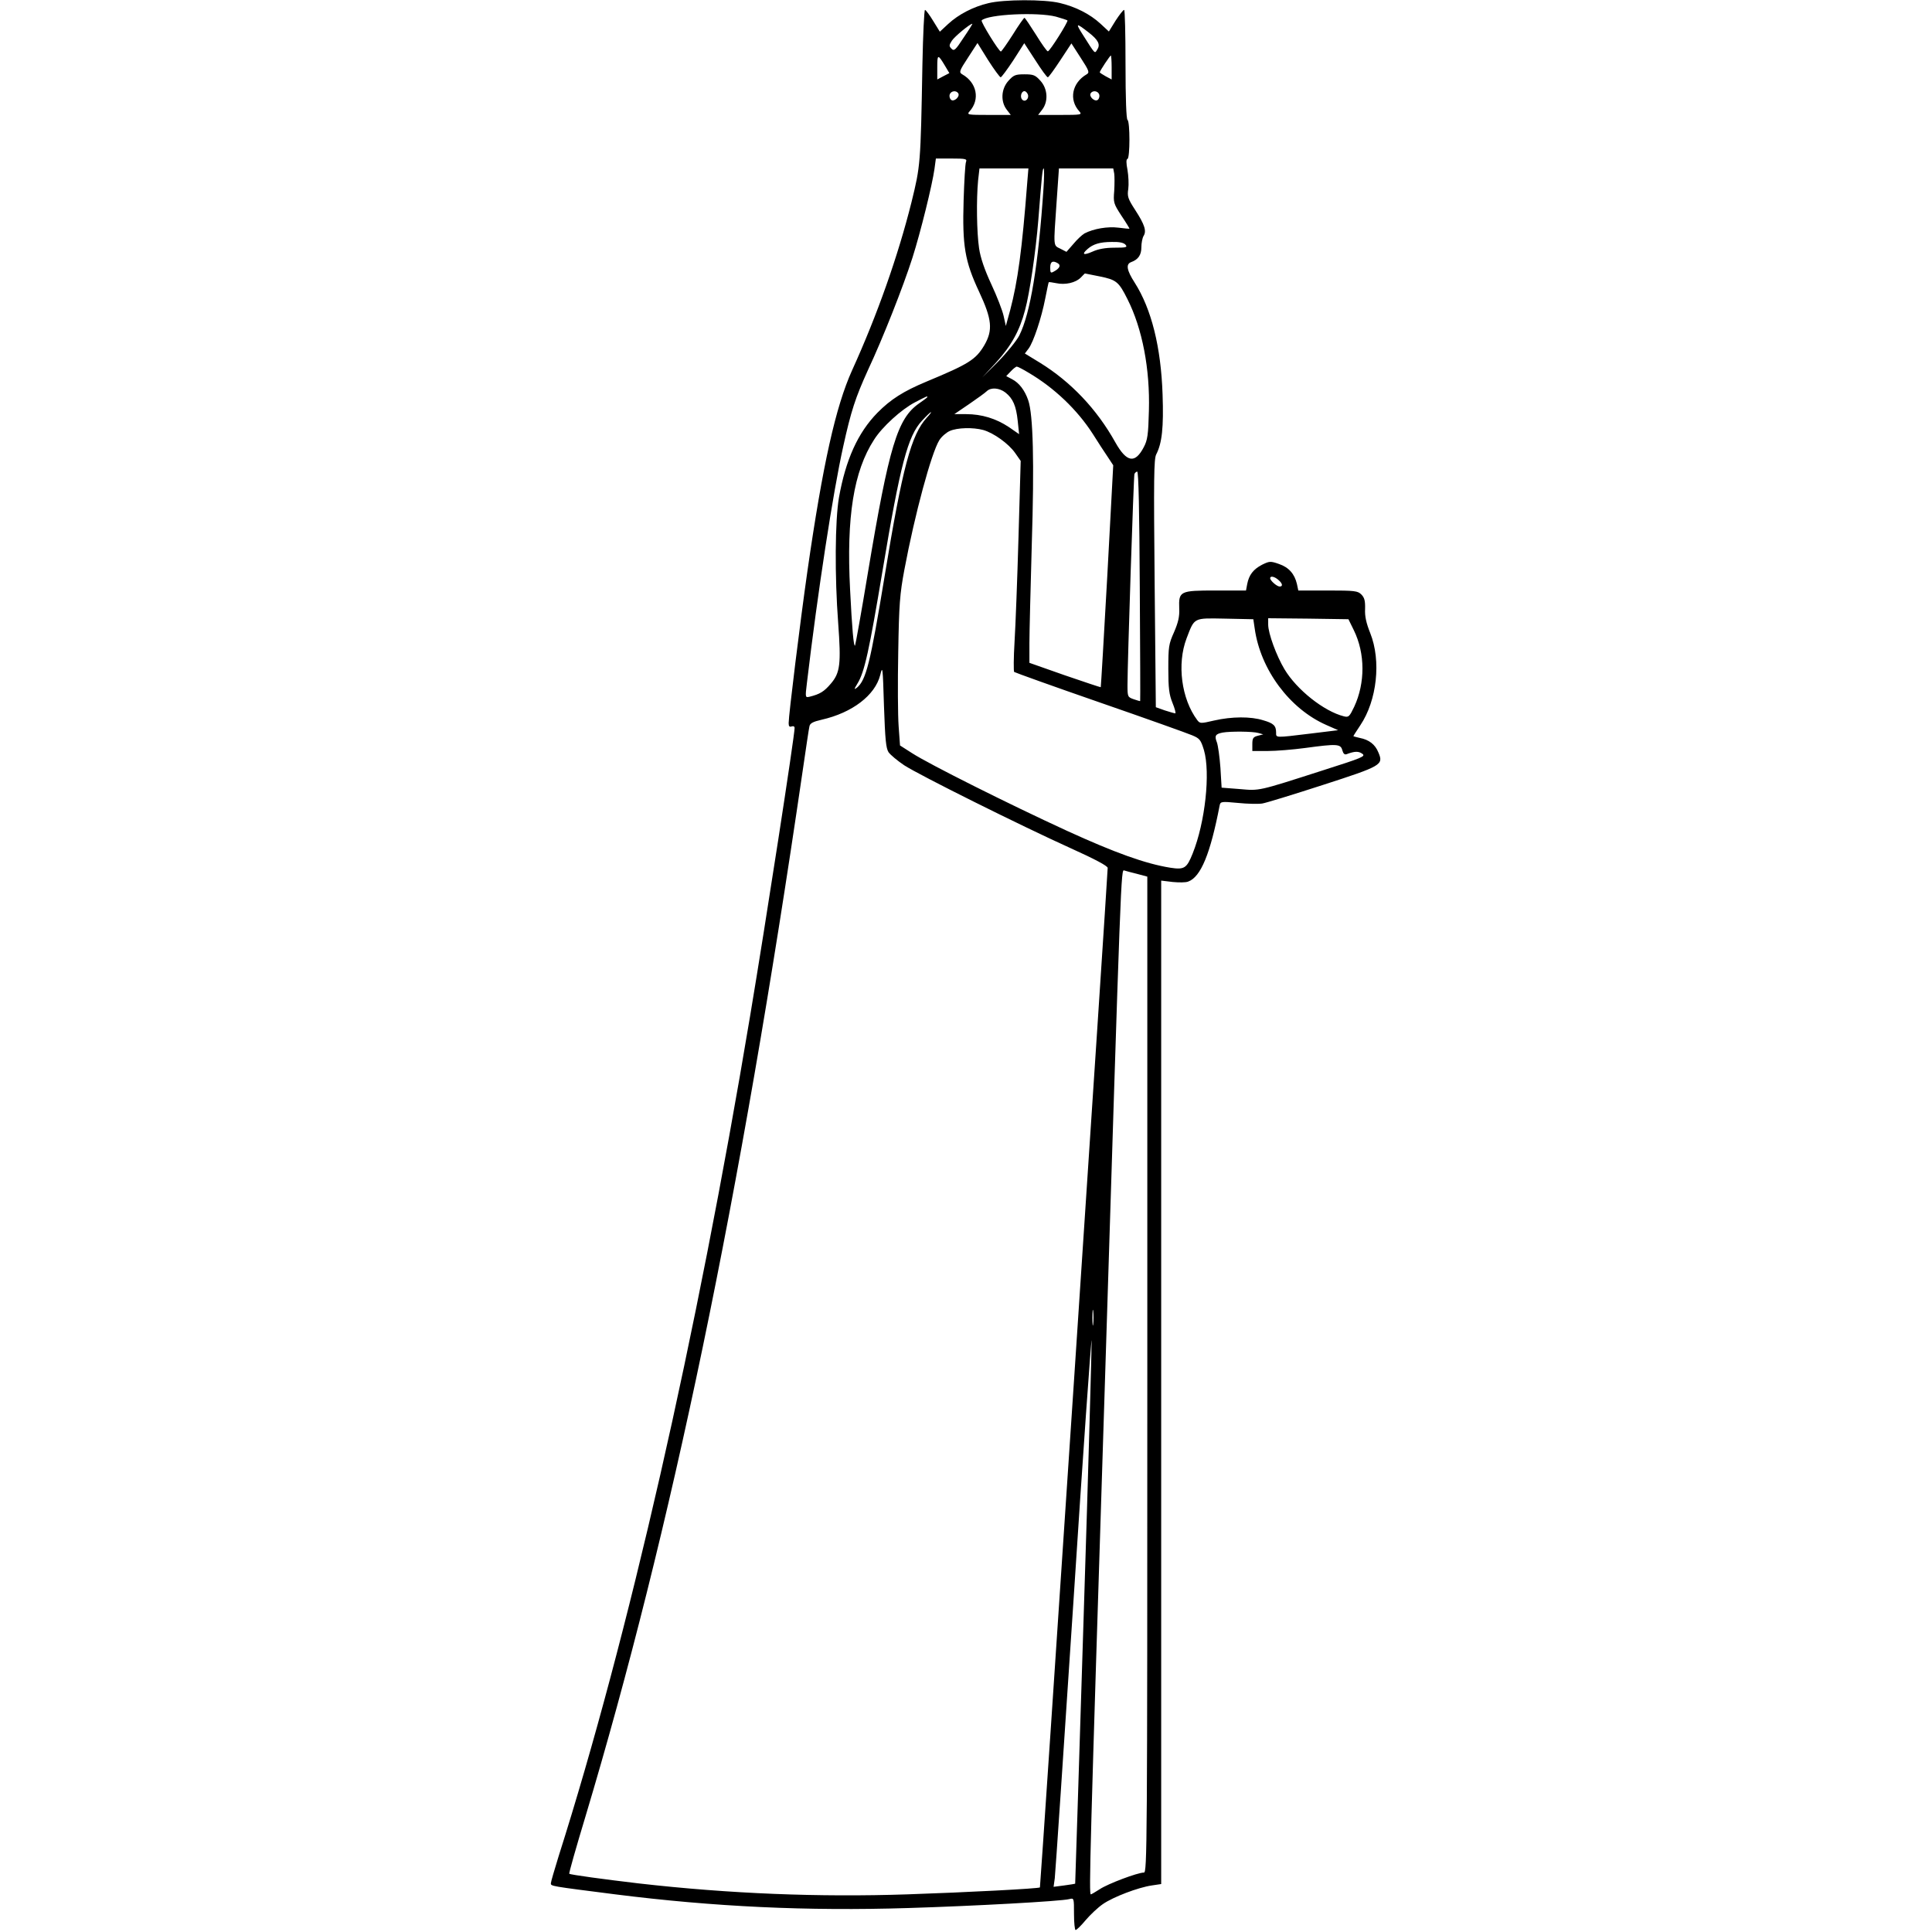 <?xml version="1.0" encoding="UTF-8" standalone="yes"?>
<svg version="1.0" xmlns="http://www.w3.org/2000/svg" width="100mm" height="100mm" viewBox="0 0 419 975" preserveAspectRatio="xMidYMid meet">
  <g transform="translate(0,975) scale(0.1,-0.1)" fill="#000000" stroke="none">
    <path d="M2208 9734 c-76 -18 -150 -56 -203 -105 l-42 -39 -34 55 c-18 30 -37
55 -41 55 -4 0 -10 -125 -13 -277 -9 -505 -10 -509 -55 -693 -68 -272 -173
-570 -300 -849 -83 -184 -148 -476 -225 -1011 -37 -259 -95 -729 -95 -769 0
-16 4 -21 15 -17 9 3 15 0 15 -8 0 -39 -144 -972 -225 -1456 -271 -1624 -615
-3133 -966 -4238 -21 -68 -39 -129 -39 -136 0 -15 -4 -14 325 -56 499 -63 968
-85 1480 -69 328 10 768 34 811 45 24 6 24 6 24 -75 0 -45 4 -81 8 -81 5 0 28
22 51 50 23 27 62 64 87 81 52 36 178 84 247 94 l47 7 0 2532 0 2532 58 -7
c31 -3 66 -3 78 2 64 23 112 140 159 384 4 20 8 21 92 13 48 -5 104 -6 123 -3
19 3 156 45 304 93 300 97 309 102 282 165 -16 40 -47 64 -94 73 -18 4 -32 8
-32 9 0 2 16 26 35 55 84 125 106 325 50 465 -20 50 -28 85 -26 122 1 41 -3
57 -19 73 -18 18 -33 20 -169 20 l-149 0 -7 33 c-12 51 -41 84 -91 101 -43 15
-48 14 -85 -4 -44 -23 -66 -51 -75 -98 l-6 -32 -153 0 c-181 0 -187 -3 -184
-91 2 -41 -5 -70 -26 -119 -27 -60 -29 -74 -29 -185 0 -98 4 -130 21 -172 12
-29 18 -53 14 -53 -4 0 -28 7 -53 15 l-45 16 -6 624 c-5 530 -4 629 8 652 29
56 38 135 32 303 -8 238 -56 431 -141 564 -40 62 -45 93 -18 103 36 13 52 36
52 75 0 21 5 47 11 57 16 25 6 57 -42 131 -37 57 -41 69 -35 107 3 23 1 66 -4
95 -7 36 -7 54 0 56 13 5 13 189 0 197 -6 4 -10 108 -10 281 0 151 -3 274 -7
274 -5 0 -24 -25 -43 -54 l-34 -55 -42 39 c-53 49 -126 86 -206 105 -79 19
-283 18 -360 -1z m341 -68 c29 -8 55 -17 58 -19 5 -6 -89 -156 -99 -156 -4 -1
-31 37 -60 84 -29 46 -55 85 -58 85 -3 0 -30 -38 -59 -85 -30 -47 -57 -85 -60
-85 -10 0 -103 151 -97 157 31 31 281 43 375 19z m-466 -106 c-41 -63 -48 -69
-61 -56 -13 13 -13 18 2 41 14 21 91 85 103 85 2 0 -18 -32 -44 -70z m630 27
c49 -38 61 -61 45 -86 -14 -23 -9 -28 -73 73 -39 61 -35 62 28 13z m-443 -227
c4 0 33 39 64 86 l55 86 56 -86 c30 -47 58 -86 63 -86 4 0 32 39 63 86 l56 85
47 -73 c43 -66 45 -74 30 -83 -74 -43 -91 -128 -37 -187 15 -17 10 -18 -96
-18 l-112 0 20 26 c32 41 29 105 -8 146 -26 29 -35 33 -81 33 -46 0 -55 -4
-81 -33 -37 -41 -40 -105 -8 -146 l20 -26 -112 0 c-106 0 -111 1 -96 18 54 60
37 145 -37 187 -17 10 -15 17 29 84 l48 74 54 -87 c30 -47 59 -86 63 -86z
m-281 58 l22 -37 -31 -16 -30 -16 0 63 c0 65 3 66 39 6z m841 -8 l0 -61 -30
16 c-16 9 -30 18 -30 20 0 7 52 85 56 85 2 0 4 -27 4 -60z m-774 -131 c10 -17
-23 -46 -37 -32 -7 7 -9 19 -6 27 7 18 33 21 43 5z m351 -5 c8 -21 -13 -42
-28 -27 -13 13 -5 43 11 43 6 0 13 -7 17 -16z m360 0 c3 -8 1 -20 -6 -27 -14
-14 -47 15 -37 32 10 16 36 13 43 -5z m-672 -341 c-4 -10 -9 -97 -12 -193 -7
-231 6 -308 78 -462 65 -139 71 -194 26 -271 -43 -72 -78 -94 -292 -183 -115
-48 -180 -89 -247 -157 -99 -101 -160 -237 -194 -427 -20 -115 -22 -397 -4
-635 15 -206 10 -250 -37 -305 -34 -40 -55 -53 -107 -66 -22 -5 -23 -5 -14 68
55 463 132 964 183 1193 40 182 62 248 125 387 76 162 178 421 225 568 41 129
100 368 111 448 l7 52 79 0 c72 0 79 -2 73 -17z m309 -105 c-26 -339 -48 -499
-86 -643 l-22 -80 -11 50 c-6 28 -34 100 -62 160 -34 73 -55 134 -62 182 -12
80 -14 247 -5 342 l7 61 123 0 124 0 -6 -72z m82 -30 c-26 -386 -66 -629 -122
-741 -14 -27 -62 -86 -106 -131 l-81 -81 72 78 c75 83 117 159 144 262 23 84
54 294 67 455 18 229 21 260 27 260 3 0 3 -46 -1 -102z m357 76 c2 -14 2 -53
0 -87 -5 -59 -3 -65 36 -125 23 -34 41 -64 41 -66 0 -1 -25 1 -55 5 -55 7
-126 -5 -172 -29 -12 -7 -37 -30 -56 -53 l-35 -40 -31 16 c-36 18 -35 4 -19
233 l12 172 137 0 137 0 5 -26z m57 -359 c11 -13 4 -15 -56 -15 -46 0 -83 -7
-111 -20 -45 -20 -56 -14 -25 13 28 25 63 36 123 36 39 1 60 -4 69 -14z m-341
-94 c16 -10 8 -26 -20 -41 -17 -10 -19 -7 -19 20 0 30 13 37 39 21z m211 -66
c84 -17 96 -27 140 -115 75 -149 114 -352 108 -563 -3 -122 -7 -148 -26 -184
-44 -84 -86 -77 -143 24 -94 169 -225 306 -380 402 l-77 47 19 25 c24 32 65
154 84 253 9 44 16 81 18 82 1 1 18 -1 37 -5 46 -10 98 2 124 28 11 12 21 21
21 21 0 0 34 -7 75 -15z m-359 -486 c129 -76 245 -186 324 -309 26 -41 60 -94
76 -117 l27 -41 -30 -559 c-17 -307 -32 -559 -33 -561 -1 -1 -82 26 -181 60
l-179 63 0 100 c0 55 6 280 12 500 13 410 7 653 -18 725 -17 50 -46 88 -81
106 l-30 16 23 24 c12 13 26 24 30 24 5 0 32 -14 60 -31z m-117 -100 c38 -30
54 -67 62 -143 l7 -67 -52 36 c-65 43 -137 65 -215 65 l-60 0 75 51 c41 28 81
57 89 65 21 20 63 17 94 -7z m-394 -23 c0 -2 -19 -16 -42 -32 -109 -76 -151
-214 -258 -854 -33 -200 -63 -366 -65 -368 -7 -7 -15 84 -25 283 -19 366 18
597 121 756 41 65 138 153 207 189 62 32 62 32 62 26z m-2 -103 c-79 -85 -124
-252 -214 -803 -72 -437 -93 -522 -140 -561 -15 -11 -14 -7 3 21 36 58 59 165
127 571 89 533 127 679 199 756 22 24 42 43 45 43 3 0 -6 -12 -20 -27z m284
-63 c53 -15 128 -69 161 -116 l28 -40 -11 -383 c-6 -211 -15 -449 -20 -530 -5
-80 -5 -149 -2 -152 4 -3 198 -73 432 -154 234 -81 444 -156 467 -166 38 -16
43 -23 59 -75 33 -115 6 -364 -57 -521 -30 -75 -42 -83 -113 -72 -125 20 -278
75 -521 186 -296 136 -697 337 -782 392 l-61 39 -7 97 c-4 54 -5 222 -2 374 4
242 8 293 31 416 53 282 136 588 176 653 11 18 35 39 53 47 38 17 117 19 169
5z m790 -787 c2 -318 3 -579 2 -581 0 -1 -15 3 -32 9 -31 11 -32 12 -32 72 0
111 31 1052 35 1065 3 6 9 12 14 12 7 0 11 -204 13 -577z m700 30 c21 -18 23
-33 6 -33 -14 0 -48 30 -48 42 0 13 22 9 42 -9z m-120 -245 c29 -208 177 -406
362 -487 l59 -26 -139 -17 c-181 -22 -174 -22 -174 5 0 35 -13 47 -65 62 -63
20 -159 19 -247 -1 -69 -16 -72 -16 -86 2 -80 107 -103 283 -54 412 41 107 33
103 195 100 l142 -3 7 -47z m500 -8 c58 -118 58 -267 2 -387 -24 -50 -28 -54
-52 -48 -100 25 -238 134 -300 238 -40 67 -82 180 -82 225 l0 32 203 -2 202
-3 27 -55z m-2348 -616 c10 -14 45 -43 79 -66 77 -50 589 -305 839 -418 122
-55 188 -90 188 -100 0 -36 -339 -5143 -342 -5145 -6 -6 -369 -25 -668 -35
-447 -15 -899 3 -1355 55 -170 20 -348 44 -352 49 -3 2 34 131 81 287 434
1448 781 3118 1096 5274 17 116 32 219 35 230 3 15 18 23 62 33 154 35 269
123 295 225 12 50 13 43 19 -155 6 -171 10 -213 23 -234z m1866 97 l25 -7 -27
-7 c-24 -6 -28 -13 -28 -42 l0 -35 78 0 c42 0 127 7 187 15 162 22 181 21 189
-11 5 -18 12 -24 22 -20 40 15 60 16 79 2 18 -13 1 -20 -200 -84 -330 -106
-317 -103 -420 -94 l-90 7 -6 100 c-4 55 -12 113 -18 129 -13 33 -7 42 29 49
40 7 153 6 180 -2z m-612 -711 l52 -14 0 -2513 c0 -2387 -1 -2513 -17 -2513
-32 0 -183 -57 -223 -84 -22 -14 -42 -26 -45 -26 -10 0 -5 196 70 2550 83
2649 82 2623 99 2617 6 -2 35 -10 64 -17z m-221 -2272 c-2 -18 -4 -4 -4 32 0
36 2 50 4 33 2 -18 2 -48 0 -65z m-48 -1468 c-23 -745 -43 -1356 -43 -1356 -1
-1 -25 -5 -55 -9 l-54 -7 6 43 c3 24 45 652 94 1394 48 743 90 1337 92 1320 1
-16 -16 -640 -40 -1385z"/>
  </g>
</svg>